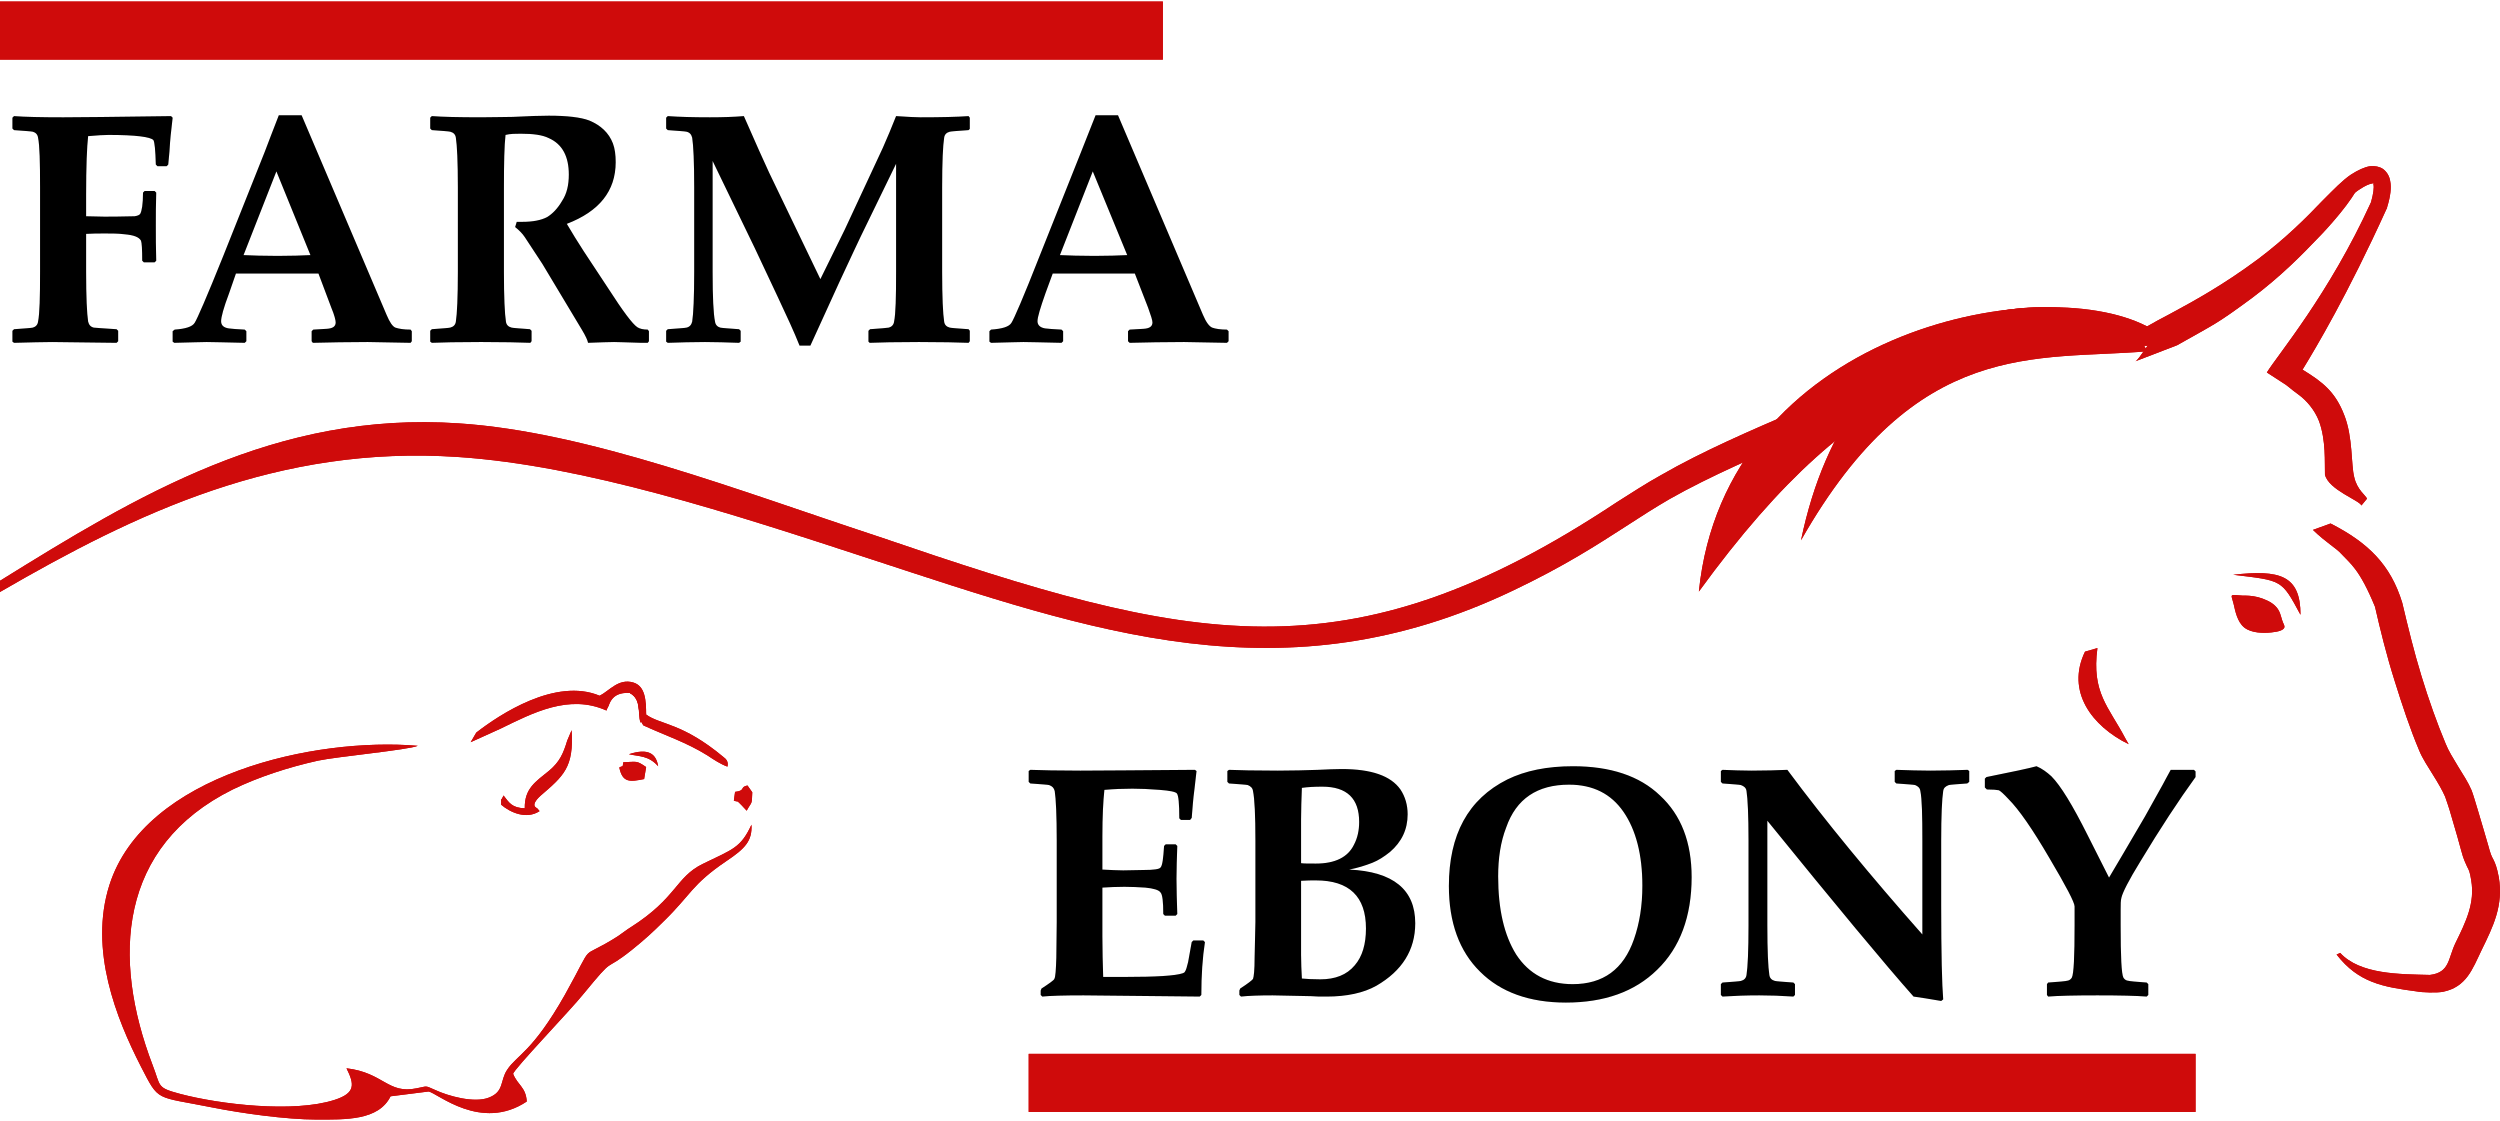 <?xml version="1.0" encoding="UTF-8"?>
<!DOCTYPE svg PUBLIC "-//W3C//DTD SVG 1.1//EN" "http://www.w3.org/Graphics/SVG/1.1/DTD/svg11.dtd">
<!-- Creator: CorelDRAW 2017 -->
<svg xmlns="http://www.w3.org/2000/svg" xml:space="preserve" width="223px" height="100px" version="1.1" style="shape-rendering:geometricPrecision; text-rendering:geometricPrecision; image-rendering:optimizeQuality; fill-rule:evenodd; clip-rule:evenodd"
viewBox="0 0 62.41 27.91"
 xmlns:xlink="http://www.w3.org/1999/xlink">
 <defs>
  <style type="text/css">
   <![CDATA[
    .fil2 {fill:#CF0B0B}
    .fil3 {fill:black;fill-rule:nonzero}
    .fil0 {fill:#CF0B0B;fill-rule:nonzero}
    .fil1 {fill:#E6E6E6;fill-rule:nonzero}
   ]]>
  </style>
 </defs>
 <g id="half_x0020_full_x0020_color">
  <path class="fil0" d="M58.18 13.03c0.94,0.48 1.5,1.03 1.79,1.98 0.15,0.63 0.29,1.21 0.48,1.83 0.18,0.59 0.39,1.18 0.6,1.68 0.07,0.18 0.19,0.37 0.31,0.57 0.13,0.21 0.26,0.41 0.34,0.6 0.04,0.1 0.1,0.31 0.17,0.54 0.1,0.32 0.2,0.69 0.25,0.85 0.05,0.19 0.08,0.26 0.12,0.33 0.05,0.1 0.09,0.19 0.14,0.45 0.12,0.7 -0.14,1.23 -0.43,1.82 -0.23,0.48 -0.38,0.92 -0.96,1.04 -0.15,0.03 -0.52,0.02 -0.67,-0.01 -0.82,-0.11 -1.44,-0.21 -1.99,-0.92l0.09 -0.04c0.5,0.54 1.48,0.53 2.24,0.55 0.5,-0.06 0.45,-0.41 0.64,-0.8 0.26,-0.53 0.49,-1 0.39,-1.57 -0.03,-0.2 -0.06,-0.26 -0.1,-0.33 -0.04,-0.09 -0.09,-0.18 -0.15,-0.41 -0.04,-0.15 -0.14,-0.51 -0.24,-0.84 -0.06,-0.22 -0.13,-0.41 -0.16,-0.5 -0.07,-0.16 -0.18,-0.35 -0.3,-0.54 -0.13,-0.21 -0.27,-0.42 -0.35,-0.62 -0.22,-0.52 -0.42,-1.12 -0.61,-1.73 -0.2,-0.63 -0.36,-1.28 -0.49,-1.85 -0.39,-0.95 -0.62,-1.08 -0.84,-1.32 -0.12,-0.14 -0.38,-0.28 -0.71,-0.6l0.44 -0.16z"/>
  <path class="fil1" d="M4.31 2.9l-0.05 0.45c-0.01,0.1 -0.02,0.23 -0.03,0.4l-0.03 0.32 -0.04 0.04 -0.23 0 -0.04 -0.04c-0.01,-0.36 -0.03,-0.56 -0.06,-0.61 -0.07,-0.08 -0.44,-0.13 -1.12,-0.13 -0.11,0 -0.28,0.01 -0.51,0.03 -0.03,0.27 -0.05,0.76 -0.05,1.46l0 0.54 0.45 0.01c0.14,0 0.39,0 0.76,-0.01 0.07,-0.01 0.12,-0.03 0.14,-0.06 0.04,-0.07 0.07,-0.24 0.07,-0.53l0.04 -0.04 0.25 0 0.04 0.04c-0.01,0.3 -0.01,0.57 -0.01,0.82 0,0.27 0,0.56 0.01,0.88l-0.04 0.04 -0.27 0 -0.04 -0.04c0,-0.28 -0.01,-0.45 -0.03,-0.5 -0.05,-0.09 -0.18,-0.14 -0.41,-0.16 -0.16,-0.02 -0.31,-0.02 -0.47,-0.02 -0.18,0 -0.34,0 -0.49,0.01l0 0.95c0,0.63 0.02,1.04 0.05,1.24 0.02,0.08 0.06,0.13 0.14,0.15 0.02,0 0.21,0.02 0.57,0.04l0.04 0.04 0 0.26 -0.04 0.04 -1.61 -0.02c-0.23,0 -0.54,0.01 -0.95,0.02l-0.04 -0.03 0 -0.27 0.04 -0.04c0.27,-0.02 0.43,-0.03 0.47,-0.04 0.07,-0.02 0.12,-0.07 0.13,-0.15 0.04,-0.2 0.05,-0.61 0.05,-1.24l0 -2.11c0,-0.63 -0.01,-1.05 -0.05,-1.24 -0.01,-0.08 -0.06,-0.13 -0.13,-0.15 -0.04,-0.01 -0.2,-0.02 -0.47,-0.04l-0.04 -0.04 0 -0.27 0.04 -0.04c0.26,0.02 0.67,0.03 1.23,0.03 0.37,0 1.26,-0.01 2.69,-0.03l0.04 0.04zm5.97 5.58l-0.03 0.04c-0.59,-0.01 -0.95,-0.02 -1.07,-0.02 -0.49,0 -0.95,0.01 -1.37,0.02l-0.03 -0.04 0 -0.25 0.04 -0.04 0.34 -0.02c0.15,-0.01 0.22,-0.06 0.22,-0.16 0,-0.05 -0.03,-0.18 -0.11,-0.37l-0.32 -0.85c-0.37,0 -0.75,0 -1.13,0 -0.21,0 -0.52,0 -0.93,0l-0.17 0.49c-0.14,0.37 -0.2,0.6 -0.2,0.7 0,0.1 0.06,0.16 0.19,0.18 0.07,0.01 0.2,0.02 0.4,0.03l0.04 0.04 0 0.25 -0.04 0.04c-0.49,-0.01 -0.81,-0.02 -0.95,-0.02 -0.11,0 -0.38,0.01 -0.81,0.02l-0.04 -0.03 0 -0.26 0.05 -0.04c0.27,-0.02 0.44,-0.07 0.5,-0.17 0.06,-0.09 0.3,-0.64 0.71,-1.66l1.04 -2.61c0.08,-0.2 0.19,-0.51 0.35,-0.91l0.57 0 2.12 4.98c0.08,0.19 0.15,0.29 0.22,0.32 0.09,0.03 0.21,0.05 0.38,0.05l0.03 0.04 0 0.25zm-2.53 -2.15l-0.85 -2.09 -0.82 2.09c0.22,0.01 0.5,0.02 0.85,0.02 0.34,0 0.61,-0.01 0.82,-0.02zm8.45 2.15l-0.03 0.04c-0.02,0 -0.07,0 -0.16,0 -0.36,-0.01 -0.59,-0.02 -0.68,-0.02 -0.14,0 -0.35,0.01 -0.65,0.02 -0.01,-0.06 -0.06,-0.17 -0.15,-0.32l-0.99 -1.65 -0.44 -0.67c-0.06,-0.09 -0.14,-0.17 -0.24,-0.25l0.04 -0.13c0.07,0 0.11,0 0.14,0 0.26,0 0.47,-0.04 0.62,-0.12 0.13,-0.08 0.26,-0.21 0.37,-0.4 0.12,-0.18 0.17,-0.4 0.17,-0.66 0,-0.45 -0.16,-0.76 -0.5,-0.91 -0.16,-0.08 -0.39,-0.11 -0.7,-0.11 -0.13,0 -0.26,0 -0.38,0.03 -0.03,0.26 -0.04,0.7 -0.04,1.33l0 2.09c0,0.63 0.02,1.05 0.05,1.24 0.01,0.08 0.06,0.13 0.14,0.15 0.04,0.01 0.19,0.02 0.46,0.04l0.04 0.04 0 0.26 -0.03 0.04c-0.27,-0.01 -0.68,-0.02 -1.23,-0.02 -0.58,0 -0.99,0.01 -1.23,0.02l-0.04 -0.03 0 -0.27 0.04 -0.04c0.27,-0.02 0.42,-0.03 0.46,-0.04 0.08,-0.02 0.13,-0.07 0.14,-0.15 0.03,-0.19 0.05,-0.61 0.05,-1.24l0 -2.11c0,-0.64 -0.02,-1.05 -0.05,-1.24 -0.01,-0.08 -0.06,-0.13 -0.14,-0.15 -0.04,-0.01 -0.19,-0.02 -0.46,-0.04l-0.04 -0.04 0 -0.27 0.04 -0.04c0.26,0.02 0.67,0.03 1.23,0.03 0.32,0 0.59,-0.01 0.79,-0.01 0.4,-0.02 0.7,-0.03 0.9,-0.03 0.46,0 0.8,0.04 1.01,0.12 0.29,0.12 0.49,0.31 0.59,0.57 0.05,0.13 0.07,0.29 0.07,0.47 0,0.72 -0.41,1.23 -1.22,1.54 0.13,0.22 0.27,0.45 0.42,0.68l0.62 0.94c0.36,0.56 0.6,0.88 0.72,0.96 0.06,0.04 0.15,0.06 0.26,0.06l0.03 0.04 0 0.25zm8.01 0l-0.03 0.04c-0.27,-0.01 -0.68,-0.02 -1.24,-0.02 -0.57,0 -0.98,0.01 -1.23,0.02l-0.03 -0.03 0 -0.27 0.04 -0.04c0.27,-0.02 0.42,-0.03 0.47,-0.04 0.07,-0.02 0.12,-0.07 0.13,-0.15 0.04,-0.19 0.05,-0.61 0.05,-1.24l0 -2.7 -0.89 1.83c-0.05,0.1 -0.22,0.47 -0.52,1.11l-0.73 1.6 -0.27 0c-0.13,-0.33 -0.32,-0.74 -0.56,-1.25l-0.56 -1.19 -1.05 -2.17 0 2.77c0,0.63 0.02,1.05 0.06,1.24 0.01,0.08 0.06,0.13 0.13,0.15 0.04,0.01 0.2,0.02 0.47,0.04l0.04 0.04 0 0.27 -0.04 0.03c-0.31,-0.01 -0.59,-0.02 -0.85,-0.02 -0.31,0 -0.62,0.01 -0.93,0.02l-0.04 -0.03 0 -0.27 0.04 -0.04c0.27,-0.02 0.43,-0.03 0.47,-0.04 0.08,-0.02 0.12,-0.07 0.14,-0.15 0.03,-0.19 0.05,-0.61 0.05,-1.24l0 -2.11c0,-0.64 -0.02,-1.05 -0.05,-1.24 -0.02,-0.08 -0.06,-0.13 -0.14,-0.15 -0.04,-0.01 -0.2,-0.02 -0.47,-0.04l-0.04 -0.04 0 -0.27 0.04 -0.04c0.28,0.02 0.63,0.03 1.05,0.03 0.33,0 0.61,-0.01 0.85,-0.03 0.09,0.21 0.22,0.49 0.38,0.86l0.25 0.55 1.28 2.66 0.61 -1.24 0.95 -2.04c0.11,-0.25 0.22,-0.51 0.33,-0.79 0.3,0.02 0.5,0.03 0.61,0.03 0.52,0 0.92,-0.01 1.2,-0.03l0.03 0.04 0 0.28 -0.03 0.03c-0.28,0.02 -0.43,0.03 -0.47,0.04 -0.08,0.02 -0.13,0.07 -0.14,0.15 -0.03,0.19 -0.05,0.6 -0.05,1.24l0 2.11c0,0.63 0.02,1.05 0.05,1.24 0.01,0.08 0.06,0.13 0.14,0.15 0.04,0.01 0.19,0.02 0.47,0.04l0.03 0.04 0 0.26zm6.46 0l-0.04 0.04c-0.59,-0.01 -0.94,-0.02 -1.07,-0.02 -0.49,0 -0.94,0.01 -1.36,0.02l-0.04 -0.04 0 -0.25 0.04 -0.04 0.35 -0.02c0.15,-0.01 0.22,-0.06 0.22,-0.16 0,-0.05 -0.04,-0.18 -0.11,-0.37l-0.33 -0.85c-0.36,0 -0.74,0 -1.12,0 -0.21,0 -0.52,0 -0.93,0l-0.18 0.49c-0.13,0.37 -0.2,0.6 -0.2,0.7 0,0.1 0.07,0.16 0.19,0.18 0.07,0.01 0.21,0.02 0.41,0.03l0.04 0.04 0 0.25 -0.04 0.04c-0.49,-0.01 -0.81,-0.02 -0.95,-0.02 -0.11,0 -0.38,0.01 -0.81,0.02l-0.04 -0.03 0 -0.26 0.04 -0.04c0.28,-0.02 0.45,-0.07 0.51,-0.17 0.06,-0.09 0.3,-0.64 0.7,-1.66l1.04 -2.61c0.08,-0.2 0.2,-0.51 0.36,-0.91l0.56 0 2.12 4.98c0.08,0.19 0.16,0.29 0.23,0.32 0.08,0.03 0.21,0.05 0.37,0.05l0.04 0.04 0 0.25zm-2.53 -2.15l-0.86 -2.09 -0.82 2.09c0.22,0.01 0.51,0.02 0.86,0.02 0.33,0 0.61,-0.01 0.82,-0.02z"/>
  <polygon class="fil2" points="25.68,26.27 54.81,26.27 54.81,27.72 25.68,27.72 "/>
  <path class="fil1" d="M30.08 23.48c-0.06,0.39 -0.09,0.83 -0.09,1.32l-0.04 0.04 -2.9 -0.03c-0.49,0 -0.83,0.01 -1.03,0.03l-0.04 -0.04 0 -0.11 0.02 -0.05c0.2,-0.13 0.31,-0.21 0.32,-0.24 0.03,-0.05 0.04,-0.23 0.05,-0.53l0.01 -0.89 0 -2.03c0,-0.63 -0.02,-1.05 -0.05,-1.24 -0.02,-0.08 -0.06,-0.12 -0.14,-0.15 -0.04,-0.01 -0.2,-0.02 -0.47,-0.04l-0.04 -0.04 0 -0.27 0.04 -0.03c0.27,0.01 0.69,0.02 1.25,0.02 0.5,0 1.45,-0.01 2.86,-0.02l0.04 0.03 -0.05 0.44c-0.02,0.14 -0.03,0.26 -0.04,0.36l-0.03 0.37 -0.04 0.05 -0.23 0 -0.04 -0.04c0,-0.37 -0.02,-0.57 -0.06,-0.62 -0.03,-0.04 -0.17,-0.07 -0.43,-0.09 -0.26,-0.02 -0.48,-0.03 -0.68,-0.03 -0.23,0 -0.47,0.01 -0.7,0.03 -0.03,0.28 -0.05,0.66 -0.05,1.16l0 0.83c0.21,0.01 0.38,0.02 0.52,0.02l0.52 -0.01c0.24,0 0.38,-0.02 0.41,-0.06 0.05,-0.05 0.07,-0.23 0.09,-0.54l0.04 -0.04 0.25 0 0.04 0.04c-0.01,0.3 -0.02,0.57 -0.02,0.82 0,0.27 0.01,0.56 0.02,0.88l-0.04 0.04 -0.27 0 -0.04 -0.04c0,-0.31 -0.02,-0.49 -0.07,-0.54 -0.04,-0.06 -0.17,-0.1 -0.38,-0.12 -0.17,-0.01 -0.34,-0.02 -0.52,-0.02 -0.2,0 -0.38,0.01 -0.55,0.02l0 1.22c0,0.35 0.01,0.69 0.02,1.01l0.55 0c0.78,0 1.25,-0.03 1.43,-0.09 0.03,-0.01 0.05,-0.02 0.06,-0.04 0.03,-0.04 0.05,-0.12 0.08,-0.24l0.09 -0.5 0.04 -0.04 0.25 0 0.04 0.04zm5.25 -0.47c0,0.67 -0.33,1.19 -0.97,1.56 -0.32,0.18 -0.74,0.27 -1.24,0.27 -0.16,0 -0.29,0 -0.39,-0.01l-0.96 -0.02c-0.34,0 -0.6,0.01 -0.79,0.03l-0.04 -0.04 0 -0.11 0.02 -0.05c0.2,-0.13 0.3,-0.21 0.32,-0.24 0.02,-0.05 0.04,-0.22 0.04,-0.53l0.02 -0.89 0 -2.03c0,-0.63 -0.02,-1.05 -0.06,-1.24 -0.01,-0.08 -0.06,-0.12 -0.13,-0.15 -0.04,-0.01 -0.2,-0.02 -0.47,-0.04l-0.04 -0.04 0 -0.27 0.04 -0.03c0.24,0.01 0.64,0.02 1.22,0.02 0.37,0 0.7,-0.01 1,-0.02 0.23,-0.01 0.43,-0.02 0.59,-0.02 0.75,0 1.23,0.17 1.47,0.51 0.12,0.18 0.18,0.39 0.18,0.62 0,0.38 -0.15,0.69 -0.44,0.94 -0.15,0.12 -0.29,0.21 -0.44,0.27 -0.18,0.07 -0.37,0.13 -0.58,0.17 1.1,0.05 1.65,0.5 1.65,1.34zm-1.4 -2.53c0,-0.58 -0.3,-0.88 -0.92,-0.88 -0.2,0 -0.37,0.01 -0.51,0.03 -0.01,0.28 -0.02,0.54 -0.02,0.78l0 1.1c0.06,0.01 0.19,0.01 0.37,0.01 0.48,0 0.8,-0.16 0.95,-0.47 0.09,-0.17 0.13,-0.36 0.13,-0.57zm0.17 2.66c0,-0.8 -0.42,-1.2 -1.25,-1.2 -0.11,0 -0.23,0 -0.37,0.01l0 1.85c0,0.2 0.01,0.39 0.02,0.59 0.11,0.01 0.26,0.02 0.46,0.02 0.37,0 0.66,-0.11 0.86,-0.35 0.19,-0.22 0.28,-0.53 0.28,-0.92zm8.13 -1.28c0,0.98 -0.29,1.76 -0.86,2.31 -0.56,0.55 -1.32,0.82 -2.28,0.82 -0.91,0 -1.63,-0.26 -2.14,-0.77 -0.52,-0.51 -0.78,-1.23 -0.78,-2.14 0,-1.28 0.48,-2.17 1.46,-2.66 0.45,-0.22 0.99,-0.33 1.64,-0.33 0.93,0 1.66,0.24 2.17,0.73 0.53,0.49 0.79,1.17 0.79,2.04zm-1.23 0.21c0,-0.77 -0.16,-1.39 -0.47,-1.84 -0.31,-0.45 -0.76,-0.68 -1.36,-0.68 -0.79,0 -1.32,0.35 -1.57,1.07 -0.14,0.36 -0.2,0.77 -0.2,1.22 0,0.82 0.15,1.47 0.45,1.95 0.32,0.49 0.79,0.74 1.41,0.74 0.76,0 1.27,-0.37 1.53,-1.12 0.14,-0.4 0.21,-0.84 0.21,-1.34zm8.16 -2.59l-0.05 0.04c-0.27,0.02 -0.42,0.03 -0.46,0.04 -0.08,0.03 -0.13,0.07 -0.14,0.15 -0.03,0.19 -0.05,0.61 -0.05,1.24l0 1.62c0,1.2 0.02,1.98 0.05,2.34l-0.05 0.04c-0.3,-0.05 -0.53,-0.09 -0.69,-0.11 -0.71,-0.8 -1.93,-2.27 -3.65,-4.39l0 2.61c0,0.64 0.02,1.05 0.05,1.24 0.01,0.08 0.06,0.13 0.14,0.15 0.04,0.01 0.19,0.02 0.46,0.04l0.04 0.04 0 0.27 -0.04 0.04c-0.3,-0.02 -0.59,-0.03 -0.85,-0.03 -0.31,0 -0.61,0.01 -0.92,0.03l-0.04 -0.04 0 -0.27 0.04 -0.04c0.27,-0.02 0.42,-0.03 0.46,-0.04 0.08,-0.02 0.13,-0.07 0.14,-0.15 0.03,-0.19 0.05,-0.6 0.05,-1.24l0 -2.11c0,-0.63 -0.02,-1.05 -0.05,-1.24 -0.01,-0.08 -0.06,-0.12 -0.14,-0.15 -0.04,-0.01 -0.19,-0.02 -0.46,-0.04l-0.04 -0.04 0 -0.27 0.04 -0.03c0.25,0.01 0.49,0.02 0.72,0.02 0.36,0 0.66,-0.01 0.9,-0.02 0.95,1.28 2.08,2.65 3.37,4.11l0 -2.34c0,-0.63 -0.01,-1.05 -0.05,-1.24 -0.01,-0.08 -0.06,-0.12 -0.13,-0.15 -0.04,-0.01 -0.2,-0.02 -0.47,-0.04l-0.04 -0.04 0 -0.27 0.04 -0.03c0.3,0.01 0.58,0.02 0.85,0.02 0.34,0 0.65,-0.01 0.93,-0.02l0.04 0.03 0 0.27zm5.65 -0.12c-0.42,0.58 -0.88,1.28 -1.38,2.11 -0.29,0.47 -0.44,0.77 -0.47,0.9 -0.02,0.07 -0.02,0.17 -0.02,0.3l0 0.39c0,0.78 0.02,1.22 0.07,1.31 0.02,0.03 0.05,0.06 0.09,0.07 0.07,0.02 0.23,0.03 0.49,0.05l0.04 0.04 0 0.27 -0.04 0.04c-0.26,-0.02 -0.67,-0.03 -1.23,-0.03 -0.57,0 -0.98,0.01 -1.23,0.03l-0.03 -0.04 0 -0.27 0.03 -0.04c0.27,-0.02 0.43,-0.03 0.5,-0.05 0.04,-0.01 0.07,-0.04 0.09,-0.07 0.05,-0.09 0.07,-0.53 0.07,-1.31l0 -0.47c0,-0.1 -0.21,-0.5 -0.63,-1.21 -0.42,-0.72 -0.76,-1.21 -1.02,-1.47 -0.12,-0.13 -0.2,-0.2 -0.24,-0.22 -0.05,-0.01 -0.15,-0.02 -0.3,-0.02l-0.05 -0.05 0 -0.22 0.04 -0.04c0.65,-0.13 1.07,-0.22 1.25,-0.27 0.14,0.06 0.26,0.15 0.37,0.25 0.23,0.23 0.53,0.72 0.91,1.48l0.53 1.05c0.15,-0.25 0.45,-0.76 0.9,-1.53l0.44 -0.79c0.05,-0.09 0.11,-0.21 0.2,-0.37l0.58 0 0.04 0.04 0 0.14z"/>
  <polygon class="fil2" points="0,0 29.03,0 29.03,1.45 0,1.45 "/>
  <path class="fil2" d="M15.46 19.12c0.08,0.39 0.27,0.36 0.62,0.29l0.05 -0.3c-0.25,-0.17 -0.22,-0.13 -0.57,-0.12 -0.03,0.15 0.02,0.07 -0.1,0.13z"/>
  <path class="fil2" d="M18.35 19.73l-0.03 0.22c0.16,0.05 0.04,-0.03 0.19,0.11 0.03,0.03 0.09,0.1 0.13,0.14 0.13,-0.24 0.13,-0.13 0.14,-0.46l-0.12 -0.17c-0.2,0.04 -0.04,0.13 -0.31,0.16z"/>
  <path class="fil2" d="M13.1 20.14c-0.32,-0.01 -0.39,-0.14 -0.53,-0.32 -0.1,0.22 -0.05,-0.01 -0.06,0.23 0.22,0.19 0.63,0.38 0.96,0.16l-0.06 -0.07c0,-0.01 -0.2,-0.05 0.08,-0.31 0.58,-0.5 0.84,-0.71 0.78,-1.64l-0.11 0.26c-0.1,0.33 -0.19,0.53 -0.45,0.75 -0.33,0.27 -0.62,0.44 -0.61,0.94zm2.9 -2.25c-0.02,0.03 0,0.09 0.06,0.18 0.54,0.25 1.07,0.42 1.6,0.75 0.15,0.1 0.33,0.22 0.5,0.28 0.03,-0.12 -0.03,-0.19 -0.1,-0.24 -1.03,-0.86 -1.57,-0.8 -1.93,-1.06 0,-0.35 -0.02,-0.71 -0.32,-0.8 -0.37,-0.11 -0.6,0.21 -0.84,0.33 -1.1,-0.46 -2.5,0.47 -3.08,0.92l-0.14 0.24 0.75 -0.34c0.8,-0.39 1.71,-0.87 2.64,-0.45l0.05 -0.13c0.06,-0.24 0.16,-0.36 0.48,-0.34 0.33,0.17 0.23,0.39 0.33,0.66zm-8.1 10.02c0.72,0 1.55,0.03 1.85,-0.58 0.07,-0.01 0.94,-0.12 0.95,-0.12 0.22,0.04 1.31,1.01 2.45,0.25 -0.02,-0.36 -0.23,-0.41 -0.34,-0.69 0,-0.1 1.45,-1.61 1.76,-2 0.83,-1.01 0.45,-0.49 1.21,-1.1 0.3,-0.24 0.52,-0.44 0.79,-0.71 0.68,-0.66 0.69,-0.91 1.56,-1.5 0.48,-0.32 0.65,-0.51 0.63,-0.91 -0.27,0.58 -0.46,0.61 -1.22,0.98 -0.67,0.33 -0.65,0.85 -1.78,1.57 -0.13,0.08 -0.21,0.15 -0.33,0.23 -1.05,0.67 -0.52,0.02 -1.33,1.47 -0.81,1.43 -1.2,1.5 -1.44,1.87 -0.18,0.27 -0.07,0.54 -0.45,0.69 -0.37,0.15 -1.03,-0.04 -1.35,-0.19 -0.27,-0.12 -0.18,-0.09 -0.46,-0.04 -0.72,0.15 -0.82,-0.39 -1.75,-0.5 0.2,0.4 0.23,0.62 -0.3,0.79 -1.02,0.33 -2.87,0.11 -3.85,-0.15 -0.6,-0.16 -0.48,-0.18 -0.69,-0.72 -1.02,-2.67 -0.86,-5.46 2,-6.88 0.64,-0.31 1.37,-0.55 2.13,-0.72 0.47,-0.1 2.27,-0.27 2.49,-0.37 -2.56,-0.22 -6.82,0.71 -7.7,3.48 -0.51,1.61 0.17,3.32 0.79,4.53 0.46,0.89 0.34,0.73 1.79,1.02 0.7,0.14 1.83,0.3 2.59,0.3z"/>
  <path class="fil2" d="M15.7 18.79c0.26,0.06 0.49,0.03 0.73,0.3 -0.05,-0.31 -0.24,-0.46 -0.73,-0.3z"/>
  <path class="fil2" d="M55.76 15.04c0.04,0.17 0.09,0.45 0.27,0.59 0.18,0.14 0.48,0.14 0.67,0.12 0.2,-0.02 0.29,-0.06 0.32,-0.11 0.03,-0.05 -0.02,-0.1 -0.05,-0.2 -0.03,-0.09 -0.05,-0.23 -0.16,-0.34 -0.1,-0.11 -0.29,-0.19 -0.44,-0.23 -0.16,-0.04 -0.28,-0.04 -0.39,-0.04 -0.12,-0.01 -0.22,-0.02 -0.25,-0.01 -0.04,0.02 -0.01,0.06 0.03,0.22z"/>
  <path class="fil2" d="M55.75 14.31c1.23,0.15 1.2,0.11 1.68,1 0,-0.99 -0.52,-1.13 -1.68,-1z"/>
  <path class="fil2" d="M56.96 9.5l-0.37 -0.24c0.27,-0.44 1.55,-1.95 2.6,-4.25 0.06,-0.22 0.08,-0.36 0.06,-0.45 0,-0.02 0,-0.03 0,-0.03 0,0 -0.01,0 -0.02,0.01 -0.08,0.01 -0.19,0.06 -0.31,0.14 -0.17,0.1 -0.38,0.32 -0.65,0.6 -0.4,0.41 -0.93,0.95 -1.65,1.49 -0.91,0.68 -1.65,1.08 -2.27,1.41 -0.24,0.14 -0.49,0.27 -0.73,0.41 -1.73,-0.3 -2.26,-0.19 -4.87,0.69 -0.38,0.14 -0.75,0.28 -1.1,0.43 -0.41,0.17 -0.82,0.35 -1.29,0.55 -0.36,0.16 -0.75,0.33 -1.12,0.49l-0.3 0.13c-0.99,0.43 -2.24,0.96 -3.26,1.54 -0.38,0.22 -0.72,0.44 -1.09,0.68 -0.73,0.47 -1.53,0.99 -2.81,1.6 -5.73,2.74 -10.48,1.04 -16.07,-0.79 -3.45,-1.13 -7.12,-2.33 -10.28,-2.54 -4.49,-0.3 -8.03,1.4 -11.43,3.37l0 -0.28c3.4,-2.11 6.89,-4.24 11.45,-3.93 3.22,0.21 7.02,1.69 10.49,2.83 7.77,2.66 11.68,3.61 18.42,-0.86 0.38,-0.24 0.73,-0.47 1.11,-0.68 1.04,-0.6 2.3,-1.14 3.3,-1.57 0.48,-0.2 0.95,-0.41 1.42,-0.62 1.71,-0.75 4.17,-1.83 5.99,-1.83 0.64,0 1.31,0.35 1.42,0.31 0.17,-0.1 0.36,-0.2 0.55,-0.3 0.61,-0.33 1.33,-0.72 2.22,-1.38 0.69,-0.52 1.21,-1.04 1.6,-1.45 0.29,-0.29 0.51,-0.52 0.72,-0.66 0.17,-0.11 0.34,-0.19 0.48,-0.21 0.12,-0.01 0.23,0.01 0.32,0.07 0.09,0.07 0.16,0.17 0.18,0.31 0.03,0.15 0.01,0.36 -0.08,0.65l0 0.02 -0.01 0.01c-0.98,2.16 -1.77,3.48 -2.1,4.02 0.51,0.31 0.82,0.56 1.04,1.13 0.22,0.55 0.17,1.24 0.25,1.55 0.07,0.32 0.29,0.46 0.32,0.54l-0.14 0.17c-0.05,-0.13 -0.82,-0.39 -0.91,-0.77 -0.01,-0.29 0.03,-0.86 -0.15,-1.34 -0.11,-0.28 -0.31,-0.51 -0.5,-0.65 -0.25,-0.18 -0.26,-0.22 -0.43,-0.32z"/>
  <path class="fil2" d="M58.87 4.6c-0.11,0.33 -0.75,1.05 -1,1.3 -0.4,0.42 -0.93,0.96 -1.65,1.5 -0.91,0.67 -0.9,0.63 -1.87,1.18l-1.04 0.4c0.1,-0.05 0.34,-0.49 0.44,-0.55 0.61,-0.32 1.33,-0.72 2.22,-1.37 0.69,-0.52 1.2,-1.05 1.6,-1.45 0.28,-0.3 0.51,-0.53 0.71,-0.66 0.18,-0.11 0.31,-0.29 0.45,-0.31 0.04,0 0.11,-0.04 0.14,-0.04z"/>
  <path class="fil2" d="M52.05 16.23l0.31 -0.09c-0.15,1.12 0.28,1.46 0.7,2.26l0.08 0.14c-0.92,-0.45 -1.57,-1.32 -1.09,-2.31z"/>
  <path class="fil2" d="M53.62 8.59c-4.24,0.24 -7.06,0.43 -11.21,6.14 0.66,-6.47 8.46,-8.03 11.19,-6.62 0.15,0.08 -0.31,0.08 0.02,0.48z"/>
  <path class="fil2" d="M53.62 8.73c-2.78,0.24 -5.77,-0.37 -8.66,4.72 1.23,-5.92 5.91,-6.61 8.64,-5.19 0.15,0.07 -0.31,0.08 0.02,0.47z"/>
  <path class="fil2" d="M15.01 17.44l0.15 0.19c0.06,-0.02 0.05,-0.4 0.56,-0.37 0.32,0.17 0.18,0.48 0.27,0.74l0.14 -0.09c0,-0.34 -0.03,-0.69 -0.32,-0.78 -0.34,-0.1 -0.57,0.18 -0.8,0.31z"/>
 </g>
 <g id="logo-index">
  <path class="fil0" d="M58.18 13.03c0.94,0.48 1.5,1.03 1.79,1.98 0.15,0.63 0.29,1.21 0.48,1.83 0.18,0.59 0.39,1.18 0.6,1.68 0.07,0.18 0.19,0.37 0.31,0.57 0.13,0.21 0.26,0.41 0.34,0.6 0.04,0.1 0.1,0.31 0.17,0.54 0.1,0.32 0.2,0.69 0.25,0.85 0.05,0.19 0.08,0.26 0.12,0.33 0.05,0.1 0.09,0.19 0.14,0.45 0.12,0.7 -0.14,1.23 -0.43,1.82 -0.23,0.48 -0.38,0.92 -0.96,1.04 -0.15,0.03 -0.52,0.02 -0.67,-0.01 -0.82,-0.11 -1.44,-0.21 -1.99,-0.92l0.09 -0.04c0.5,0.54 1.48,0.53 2.24,0.55 0.5,-0.06 0.45,-0.41 0.64,-0.8 0.26,-0.53 0.49,-1 0.39,-1.57 -0.03,-0.2 -0.06,-0.26 -0.1,-0.33 -0.04,-0.09 -0.09,-0.18 -0.15,-0.41 -0.04,-0.15 -0.14,-0.51 -0.24,-0.84 -0.06,-0.22 -0.13,-0.41 -0.16,-0.5 -0.07,-0.16 -0.18,-0.35 -0.3,-0.54 -0.13,-0.21 -0.27,-0.42 -0.35,-0.62 -0.22,-0.52 -0.42,-1.12 -0.61,-1.73 -0.2,-0.63 -0.36,-1.28 -0.49,-1.85 -0.39,-0.95 -0.62,-1.08 -0.84,-1.32 -0.12,-0.14 -0.38,-0.28 -0.71,-0.6l0.44 -0.16z"/>
  <path class="fil3" d="M4.31 2.9l-0.05 0.45c-0.01,0.1 -0.02,0.23 -0.03,0.4l-0.03 0.32 -0.04 0.04 -0.23 0 -0.04 -0.04c-0.01,-0.36 -0.03,-0.56 -0.06,-0.61 -0.07,-0.08 -0.44,-0.13 -1.12,-0.13 -0.11,0 -0.28,0.01 -0.51,0.03 -0.03,0.27 -0.05,0.76 -0.05,1.46l0 0.54 0.45 0.01c0.14,0 0.39,0 0.76,-0.01 0.07,-0.01 0.12,-0.03 0.14,-0.06 0.04,-0.07 0.07,-0.24 0.07,-0.53l0.04 -0.04 0.25 0 0.04 0.04c-0.01,0.3 -0.01,0.57 -0.01,0.82 0,0.27 0,0.56 0.01,0.88l-0.04 0.04 -0.27 0 -0.04 -0.04c0,-0.28 -0.01,-0.45 -0.03,-0.5 -0.05,-0.09 -0.18,-0.14 -0.41,-0.16 -0.16,-0.02 -0.31,-0.02 -0.47,-0.02 -0.18,0 -0.34,0 -0.49,0.01l0 0.95c0,0.63 0.02,1.04 0.05,1.24 0.02,0.08 0.06,0.13 0.14,0.15 0.02,0 0.21,0.02 0.57,0.04l0.04 0.04 0 0.26 -0.04 0.04 -1.61 -0.02c-0.23,0 -0.54,0.01 -0.95,0.02l-0.04 -0.03 0 -0.27 0.04 -0.04c0.27,-0.02 0.43,-0.03 0.47,-0.04 0.07,-0.02 0.12,-0.07 0.13,-0.15 0.04,-0.2 0.05,-0.61 0.05,-1.24l0 -2.11c0,-0.63 -0.01,-1.05 -0.05,-1.24 -0.01,-0.08 -0.06,-0.13 -0.13,-0.15 -0.04,-0.01 -0.2,-0.02 -0.47,-0.04l-0.04 -0.04 0 -0.27 0.04 -0.04c0.26,0.02 0.67,0.03 1.23,0.03 0.37,0 1.26,-0.01 2.69,-0.03l0.04 0.04zm5.97 5.58l-0.03 0.04c-0.59,-0.01 -0.95,-0.02 -1.07,-0.02 -0.49,0 -0.95,0.01 -1.37,0.02l-0.03 -0.04 0 -0.25 0.04 -0.04 0.34 -0.02c0.15,-0.01 0.22,-0.06 0.22,-0.16 0,-0.05 -0.03,-0.18 -0.11,-0.37l-0.32 -0.85c-0.37,0 -0.75,0 -1.13,0 -0.21,0 -0.52,0 -0.93,0l-0.17 0.49c-0.14,0.37 -0.2,0.6 -0.2,0.7 0,0.1 0.06,0.16 0.19,0.18 0.07,0.01 0.2,0.02 0.4,0.03l0.04 0.04 0 0.25 -0.04 0.04c-0.49,-0.01 -0.81,-0.02 -0.95,-0.02 -0.11,0 -0.38,0.01 -0.81,0.02l-0.04 -0.03 0 -0.26 0.05 -0.04c0.27,-0.02 0.44,-0.07 0.5,-0.17 0.06,-0.09 0.3,-0.64 0.71,-1.66l1.04 -2.61c0.08,-0.2 0.19,-0.51 0.35,-0.91l0.57 0 2.12 4.98c0.08,0.19 0.15,0.29 0.22,0.32 0.09,0.03 0.21,0.05 0.38,0.05l0.03 0.04 0 0.25zm-2.53 -2.15l-0.85 -2.09 -0.82 2.09c0.22,0.01 0.5,0.02 0.85,0.02 0.34,0 0.61,-0.01 0.82,-0.02zm8.45 2.15l-0.03 0.04c-0.02,0 -0.07,0 -0.16,0 -0.36,-0.01 -0.59,-0.02 -0.68,-0.02 -0.14,0 -0.35,0.01 -0.65,0.02 -0.01,-0.06 -0.06,-0.17 -0.15,-0.32l-0.99 -1.65 -0.44 -0.67c-0.06,-0.09 -0.14,-0.17 -0.24,-0.25l0.04 -0.13c0.07,0 0.11,0 0.14,0 0.26,0 0.47,-0.04 0.62,-0.12 0.13,-0.08 0.26,-0.21 0.37,-0.4 0.12,-0.18 0.17,-0.4 0.17,-0.66 0,-0.45 -0.16,-0.76 -0.5,-0.91 -0.16,-0.08 -0.39,-0.11 -0.7,-0.11 -0.13,0 -0.26,0 -0.38,0.03 -0.03,0.26 -0.04,0.7 -0.04,1.33l0 2.09c0,0.63 0.02,1.05 0.05,1.24 0.01,0.08 0.06,0.13 0.14,0.15 0.04,0.01 0.19,0.02 0.46,0.04l0.04 0.04 0 0.26 -0.03 0.04c-0.27,-0.01 -0.68,-0.02 -1.23,-0.02 -0.58,0 -0.99,0.01 -1.23,0.02l-0.04 -0.03 0 -0.27 0.04 -0.04c0.27,-0.02 0.42,-0.03 0.46,-0.04 0.08,-0.02 0.13,-0.07 0.14,-0.15 0.03,-0.19 0.05,-0.61 0.05,-1.24l0 -2.11c0,-0.64 -0.02,-1.05 -0.05,-1.24 -0.01,-0.08 -0.06,-0.13 -0.14,-0.15 -0.04,-0.01 -0.19,-0.02 -0.46,-0.04l-0.04 -0.04 0 -0.27 0.04 -0.04c0.26,0.02 0.67,0.03 1.23,0.03 0.32,0 0.59,-0.01 0.79,-0.01 0.4,-0.02 0.7,-0.03 0.9,-0.03 0.46,0 0.8,0.04 1.01,0.12 0.29,0.12 0.49,0.31 0.59,0.57 0.05,0.13 0.07,0.29 0.07,0.47 0,0.72 -0.41,1.23 -1.22,1.54 0.13,0.22 0.27,0.45 0.42,0.68l0.62 0.94c0.36,0.56 0.6,0.88 0.72,0.96 0.06,0.04 0.15,0.06 0.26,0.06l0.03 0.04 0 0.25zm8.01 0l-0.03 0.04c-0.27,-0.01 -0.68,-0.02 -1.24,-0.02 -0.57,0 -0.98,0.01 -1.23,0.02l-0.03 -0.03 0 -0.27 0.04 -0.04c0.27,-0.02 0.42,-0.03 0.47,-0.04 0.07,-0.02 0.12,-0.07 0.13,-0.15 0.04,-0.19 0.05,-0.61 0.05,-1.24l0 -2.7 -0.89 1.83c-0.05,0.1 -0.22,0.47 -0.52,1.11l-0.73 1.6 -0.27 0c-0.13,-0.33 -0.32,-0.74 -0.56,-1.25l-0.56 -1.19 -1.05 -2.17 0 2.77c0,0.63 0.02,1.05 0.06,1.24 0.01,0.08 0.06,0.13 0.13,0.15 0.04,0.01 0.2,0.02 0.47,0.04l0.04 0.04 0 0.27 -0.04 0.03c-0.31,-0.01 -0.59,-0.02 -0.85,-0.02 -0.31,0 -0.62,0.01 -0.93,0.02l-0.04 -0.03 0 -0.27 0.04 -0.04c0.27,-0.02 0.43,-0.03 0.47,-0.04 0.08,-0.02 0.12,-0.07 0.14,-0.15 0.03,-0.19 0.05,-0.61 0.05,-1.24l0 -2.11c0,-0.64 -0.02,-1.05 -0.05,-1.24 -0.02,-0.08 -0.06,-0.13 -0.14,-0.15 -0.04,-0.01 -0.2,-0.02 -0.47,-0.04l-0.04 -0.04 0 -0.27 0.04 -0.04c0.28,0.02 0.63,0.03 1.05,0.03 0.33,0 0.61,-0.01 0.85,-0.03 0.09,0.21 0.22,0.49 0.38,0.86l0.25 0.55 1.28 2.66 0.61 -1.24 0.95 -2.04c0.11,-0.25 0.22,-0.51 0.33,-0.79 0.3,0.02 0.5,0.03 0.61,0.03 0.52,0 0.92,-0.01 1.2,-0.03l0.03 0.04 0 0.28 -0.03 0.03c-0.28,0.02 -0.43,0.03 -0.47,0.04 -0.08,0.02 -0.13,0.07 -0.14,0.15 -0.03,0.19 -0.05,0.6 -0.05,1.24l0 2.11c0,0.63 0.02,1.05 0.05,1.24 0.01,0.08 0.06,0.13 0.14,0.15 0.04,0.01 0.19,0.02 0.47,0.04l0.03 0.04 0 0.26zm6.46 0l-0.04 0.04c-0.59,-0.01 -0.94,-0.02 -1.07,-0.02 -0.49,0 -0.94,0.01 -1.36,0.02l-0.04 -0.04 0 -0.25 0.04 -0.04 0.35 -0.02c0.15,-0.01 0.22,-0.06 0.22,-0.16 0,-0.05 -0.04,-0.18 -0.11,-0.37l-0.33 -0.85c-0.36,0 -0.74,0 -1.12,0 -0.21,0 -0.52,0 -0.93,0l-0.18 0.49c-0.13,0.37 -0.2,0.6 -0.2,0.7 0,0.1 0.07,0.16 0.19,0.18 0.07,0.01 0.21,0.02 0.41,0.03l0.04 0.04 0 0.25 -0.04 0.04c-0.49,-0.01 -0.81,-0.02 -0.95,-0.02 -0.11,0 -0.38,0.01 -0.81,0.02l-0.04 -0.03 0 -0.26 0.04 -0.04c0.28,-0.02 0.45,-0.07 0.51,-0.17 0.06,-0.09 0.3,-0.64 0.7,-1.66l1.04 -2.61c0.08,-0.2 0.2,-0.51 0.36,-0.91l0.56 0 2.12 4.98c0.08,0.19 0.16,0.29 0.23,0.32 0.08,0.03 0.21,0.05 0.37,0.05l0.04 0.04 0 0.25zm-2.53 -2.15l-0.86 -2.09 -0.82 2.09c0.22,0.01 0.51,0.02 0.86,0.02 0.33,0 0.61,-0.01 0.82,-0.02z"/>
  <polygon class="fil2" points="25.68,26.27 54.81,26.27 54.81,27.72 25.68,27.72 "/>
  <path class="fil3" d="M30.08 23.48c-0.06,0.39 -0.09,0.83 -0.09,1.32l-0.04 0.04 -2.9 -0.03c-0.49,0 -0.83,0.01 -1.03,0.03l-0.04 -0.04 0 -0.11 0.02 -0.05c0.2,-0.13 0.31,-0.21 0.32,-0.24 0.03,-0.05 0.04,-0.23 0.05,-0.53l0.01 -0.89 0 -2.03c0,-0.63 -0.02,-1.05 -0.05,-1.24 -0.02,-0.08 -0.06,-0.12 -0.14,-0.15 -0.04,-0.01 -0.2,-0.02 -0.47,-0.04l-0.04 -0.04 0 -0.27 0.04 -0.03c0.27,0.01 0.69,0.02 1.25,0.02 0.5,0 1.45,-0.01 2.86,-0.02l0.04 0.03 -0.05 0.44c-0.02,0.14 -0.03,0.26 -0.04,0.36l-0.03 0.37 -0.04 0.05 -0.23 0 -0.04 -0.04c0,-0.37 -0.02,-0.57 -0.06,-0.62 -0.03,-0.04 -0.17,-0.07 -0.43,-0.09 -0.26,-0.02 -0.48,-0.03 -0.68,-0.03 -0.23,0 -0.47,0.01 -0.7,0.03 -0.03,0.28 -0.05,0.66 -0.05,1.16l0 0.83c0.21,0.01 0.38,0.02 0.52,0.02l0.52 -0.01c0.24,0 0.38,-0.02 0.41,-0.06 0.05,-0.05 0.07,-0.23 0.09,-0.54l0.04 -0.04 0.25 0 0.04 0.04c-0.01,0.3 -0.02,0.57 -0.02,0.82 0,0.27 0.01,0.56 0.02,0.88l-0.04 0.04 -0.27 0 -0.04 -0.04c0,-0.31 -0.02,-0.49 -0.07,-0.54 -0.04,-0.06 -0.17,-0.1 -0.38,-0.12 -0.17,-0.01 -0.34,-0.02 -0.52,-0.02 -0.2,0 -0.38,0.01 -0.55,0.02l0 1.22c0,0.35 0.01,0.69 0.02,1.01l0.55 0c0.78,0 1.25,-0.03 1.43,-0.09 0.03,-0.01 0.05,-0.02 0.06,-0.04 0.03,-0.04 0.05,-0.12 0.08,-0.24l0.09 -0.5 0.04 -0.04 0.25 0 0.04 0.04zm5.25 -0.47c0,0.67 -0.33,1.19 -0.97,1.56 -0.32,0.18 -0.74,0.27 -1.24,0.27 -0.16,0 -0.29,0 -0.39,-0.01l-0.96 -0.02c-0.34,0 -0.6,0.01 -0.79,0.03l-0.04 -0.04 0 -0.11 0.02 -0.05c0.2,-0.13 0.3,-0.21 0.32,-0.24 0.02,-0.05 0.04,-0.22 0.04,-0.53l0.02 -0.89 0 -2.03c0,-0.63 -0.02,-1.05 -0.06,-1.24 -0.01,-0.08 -0.06,-0.12 -0.13,-0.15 -0.04,-0.01 -0.2,-0.02 -0.47,-0.04l-0.04 -0.04 0 -0.27 0.04 -0.03c0.24,0.01 0.64,0.02 1.22,0.02 0.37,0 0.7,-0.01 1,-0.02 0.23,-0.01 0.43,-0.02 0.59,-0.02 0.75,0 1.23,0.17 1.47,0.51 0.12,0.18 0.18,0.39 0.18,0.62 0,0.38 -0.15,0.69 -0.44,0.94 -0.15,0.12 -0.29,0.21 -0.44,0.27 -0.18,0.07 -0.37,0.13 -0.58,0.17 1.1,0.05 1.65,0.5 1.65,1.34zm-1.4 -2.53c0,-0.58 -0.3,-0.88 -0.92,-0.88 -0.2,0 -0.37,0.01 -0.51,0.03 -0.01,0.28 -0.02,0.54 -0.02,0.78l0 1.1c0.06,0.01 0.19,0.01 0.37,0.01 0.48,0 0.8,-0.16 0.95,-0.47 0.09,-0.17 0.13,-0.36 0.13,-0.57zm0.17 2.66c0,-0.8 -0.42,-1.2 -1.25,-1.2 -0.11,0 -0.23,0 -0.37,0.01l0 1.85c0,0.2 0.01,0.39 0.02,0.59 0.11,0.01 0.26,0.02 0.46,0.02 0.37,0 0.66,-0.11 0.86,-0.35 0.19,-0.22 0.28,-0.53 0.28,-0.92zm8.13 -1.28c0,0.98 -0.29,1.76 -0.86,2.31 -0.56,0.55 -1.32,0.82 -2.28,0.82 -0.91,0 -1.63,-0.26 -2.14,-0.77 -0.52,-0.51 -0.78,-1.23 -0.78,-2.14 0,-1.28 0.48,-2.17 1.46,-2.66 0.45,-0.22 0.99,-0.33 1.64,-0.33 0.93,0 1.66,0.24 2.17,0.73 0.53,0.49 0.79,1.17 0.79,2.04zm-1.23 0.21c0,-0.77 -0.16,-1.39 -0.47,-1.84 -0.31,-0.45 -0.76,-0.68 -1.36,-0.68 -0.79,0 -1.32,0.35 -1.57,1.07 -0.14,0.36 -0.2,0.77 -0.2,1.22 0,0.82 0.15,1.47 0.45,1.95 0.32,0.49 0.79,0.74 1.41,0.74 0.76,0 1.27,-0.37 1.53,-1.12 0.14,-0.4 0.21,-0.84 0.21,-1.34zm8.16 -2.59l-0.05 0.04c-0.27,0.02 -0.42,0.03 -0.46,0.04 -0.08,0.03 -0.13,0.07 -0.14,0.15 -0.03,0.19 -0.05,0.61 -0.05,1.24l0 1.62c0,1.2 0.02,1.98 0.05,2.34l-0.05 0.04c-0.3,-0.05 -0.53,-0.09 -0.69,-0.11 -0.71,-0.8 -1.93,-2.27 -3.65,-4.39l0 2.61c0,0.64 0.02,1.05 0.05,1.24 0.01,0.08 0.06,0.13 0.14,0.15 0.04,0.01 0.19,0.02 0.46,0.04l0.04 0.04 0 0.27 -0.04 0.04c-0.3,-0.02 -0.59,-0.03 -0.85,-0.03 -0.31,0 -0.61,0.01 -0.92,0.03l-0.04 -0.04 0 -0.27 0.04 -0.04c0.27,-0.02 0.42,-0.03 0.46,-0.04 0.08,-0.02 0.13,-0.07 0.14,-0.15 0.03,-0.19 0.05,-0.6 0.05,-1.24l0 -2.11c0,-0.63 -0.02,-1.05 -0.05,-1.24 -0.01,-0.08 -0.06,-0.12 -0.14,-0.15 -0.04,-0.01 -0.19,-0.02 -0.46,-0.04l-0.04 -0.04 0 -0.27 0.04 -0.03c0.25,0.01 0.49,0.02 0.72,0.02 0.36,0 0.66,-0.01 0.9,-0.02 0.95,1.28 2.08,2.65 3.37,4.11l0 -2.34c0,-0.63 -0.01,-1.05 -0.05,-1.24 -0.01,-0.08 -0.06,-0.12 -0.13,-0.15 -0.04,-0.01 -0.2,-0.02 -0.47,-0.04l-0.04 -0.04 0 -0.27 0.04 -0.03c0.3,0.01 0.58,0.02 0.85,0.02 0.34,0 0.65,-0.01 0.93,-0.02l0.04 0.03 0 0.27zm5.65 -0.12c-0.42,0.58 -0.88,1.28 -1.38,2.11 -0.29,0.47 -0.44,0.77 -0.47,0.9 -0.02,0.07 -0.02,0.17 -0.02,0.3l0 0.39c0,0.78 0.02,1.22 0.07,1.31 0.02,0.03 0.05,0.06 0.09,0.07 0.07,0.02 0.23,0.03 0.49,0.05l0.04 0.04 0 0.27 -0.04 0.04c-0.26,-0.02 -0.67,-0.03 -1.23,-0.03 -0.57,0 -0.98,0.01 -1.23,0.03l-0.03 -0.04 0 -0.27 0.03 -0.04c0.27,-0.02 0.43,-0.03 0.5,-0.05 0.04,-0.01 0.07,-0.04 0.09,-0.07 0.05,-0.09 0.07,-0.53 0.07,-1.31l0 -0.47c0,-0.1 -0.21,-0.5 -0.63,-1.21 -0.42,-0.72 -0.76,-1.21 -1.02,-1.47 -0.12,-0.13 -0.2,-0.2 -0.24,-0.22 -0.05,-0.01 -0.15,-0.02 -0.3,-0.02l-0.05 -0.05 0 -0.22 0.04 -0.04c0.65,-0.13 1.07,-0.22 1.25,-0.27 0.14,0.06 0.26,0.15 0.37,0.25 0.23,0.23 0.53,0.72 0.91,1.48l0.53 1.05c0.15,-0.25 0.45,-0.76 0.9,-1.53l0.44 -0.79c0.05,-0.09 0.11,-0.21 0.2,-0.37l0.58 0 0.04 0.04 0 0.14z"/>
  <polygon class="fil2" points="0,0 29.03,0 29.03,1.45 0,1.45 "/>
  <path class="fil2" d="M15.46 19.12c0.08,0.39 0.27,0.36 0.62,0.29l0.05 -0.3c-0.25,-0.17 -0.22,-0.13 -0.57,-0.12 -0.03,0.15 0.02,0.07 -0.1,0.13z"/>
  <path class="fil2" d="M18.35 19.73l-0.03 0.22c0.16,0.05 0.04,-0.03 0.19,0.11 0.03,0.03 0.09,0.1 0.13,0.14 0.13,-0.24 0.13,-0.13 0.14,-0.46l-0.12 -0.17c-0.2,0.04 -0.04,0.13 -0.31,0.16z"/>
  <path class="fil2" d="M13.1 20.14c-0.32,-0.01 -0.39,-0.14 -0.53,-0.32 -0.1,0.22 -0.05,-0.01 -0.06,0.23 0.22,0.19 0.63,0.38 0.96,0.16l-0.06 -0.07c0,-0.01 -0.2,-0.05 0.08,-0.31 0.58,-0.5 0.84,-0.71 0.78,-1.64l-0.11 0.26c-0.1,0.33 -0.19,0.53 -0.45,0.75 -0.33,0.27 -0.62,0.44 -0.61,0.94zm2.9 -2.25c-0.02,0.03 0,0.09 0.06,0.18 0.54,0.25 1.07,0.42 1.6,0.75 0.15,0.1 0.33,0.22 0.5,0.28 0.03,-0.12 -0.03,-0.19 -0.1,-0.24 -1.03,-0.86 -1.57,-0.8 -1.93,-1.06 0,-0.35 -0.02,-0.71 -0.32,-0.8 -0.37,-0.11 -0.6,0.21 -0.84,0.33 -1.1,-0.46 -2.5,0.47 -3.08,0.92l-0.14 0.24 0.75 -0.34c0.8,-0.39 1.71,-0.87 2.64,-0.45l0.05 -0.13c0.06,-0.24 0.16,-0.36 0.48,-0.34 0.33,0.17 0.23,0.39 0.33,0.66zm-8.1 10.02c0.72,0 1.55,0.03 1.85,-0.58 0.07,-0.01 0.94,-0.12 0.95,-0.12 0.22,0.04 1.31,1.01 2.45,0.25 -0.02,-0.36 -0.23,-0.41 -0.34,-0.69 0,-0.1 1.45,-1.61 1.76,-2 0.83,-1.01 0.45,-0.49 1.21,-1.1 0.3,-0.24 0.52,-0.44 0.79,-0.71 0.68,-0.66 0.69,-0.91 1.56,-1.5 0.48,-0.32 0.65,-0.51 0.63,-0.91 -0.27,0.58 -0.46,0.61 -1.22,0.98 -0.67,0.33 -0.65,0.85 -1.78,1.57 -0.13,0.08 -0.21,0.15 -0.33,0.23 -1.05,0.67 -0.52,0.02 -1.33,1.47 -0.81,1.43 -1.2,1.5 -1.44,1.87 -0.18,0.27 -0.07,0.54 -0.45,0.69 -0.37,0.15 -1.03,-0.04 -1.35,-0.19 -0.27,-0.12 -0.18,-0.09 -0.46,-0.04 -0.72,0.15 -0.82,-0.39 -1.75,-0.5 0.2,0.4 0.23,0.62 -0.3,0.79 -1.02,0.33 -2.87,0.11 -3.85,-0.15 -0.6,-0.16 -0.48,-0.18 -0.69,-0.72 -1.02,-2.67 -0.86,-5.46 2,-6.88 0.64,-0.31 1.37,-0.55 2.13,-0.72 0.47,-0.1 2.27,-0.27 2.49,-0.37 -2.56,-0.22 -6.82,0.71 -7.7,3.48 -0.51,1.61 0.17,3.32 0.79,4.53 0.46,0.89 0.34,0.73 1.79,1.02 0.7,0.14 1.83,0.3 2.59,0.3z"/>
  <path class="fil2" d="M15.7 18.79c0.26,0.06 0.49,0.03 0.73,0.3 -0.05,-0.31 -0.24,-0.46 -0.73,-0.3z"/>
  <path class="fil2" d="M55.76 15.04c0.04,0.17 0.09,0.45 0.27,0.59 0.18,0.14 0.48,0.14 0.67,0.12 0.2,-0.02 0.29,-0.06 0.32,-0.11 0.03,-0.05 -0.02,-0.1 -0.05,-0.2 -0.03,-0.09 -0.05,-0.23 -0.16,-0.34 -0.1,-0.11 -0.29,-0.19 -0.44,-0.23 -0.16,-0.04 -0.28,-0.04 -0.39,-0.04 -0.12,-0.01 -0.22,-0.02 -0.25,-0.01 -0.04,0.02 -0.01,0.06 0.03,0.22z"/>
  <path class="fil2" d="M55.75 14.31c1.23,0.15 1.2,0.11 1.68,1 0,-0.99 -0.52,-1.13 -1.68,-1z"/>
  <path class="fil2" d="M56.96 9.5l-0.37 -0.24c0.27,-0.44 1.55,-1.95 2.6,-4.25 0.06,-0.22 0.08,-0.36 0.06,-0.45 0,-0.02 0,-0.03 0,-0.03 0,0 -0.01,0 -0.02,0.01 -0.08,0.01 -0.19,0.06 -0.31,0.14 -0.17,0.1 -0.38,0.32 -0.65,0.6 -0.4,0.41 -0.93,0.95 -1.65,1.49 -0.91,0.68 -1.65,1.08 -2.27,1.41 -0.24,0.14 -0.49,0.27 -0.73,0.41 -1.73,-0.3 -2.26,-0.19 -4.87,0.69 -0.38,0.14 -0.75,0.28 -1.1,0.43 -0.41,0.17 -0.82,0.35 -1.29,0.55 -0.36,0.16 -0.75,0.33 -1.12,0.49l-0.3 0.13c-0.99,0.43 -2.24,0.96 -3.26,1.54 -0.38,0.22 -0.72,0.44 -1.09,0.68 -0.73,0.47 -1.53,0.99 -2.81,1.6 -5.73,2.74 -10.48,1.04 -16.07,-0.79 -3.45,-1.13 -7.12,-2.33 -10.28,-2.54 -4.49,-0.3 -8.03,1.4 -11.43,3.37l0 -0.28c3.4,-2.11 6.89,-4.24 11.45,-3.93 3.22,0.21 7.02,1.69 10.49,2.83 7.77,2.66 11.68,3.61 18.42,-0.86 0.38,-0.24 0.73,-0.47 1.11,-0.68 1.04,-0.6 2.3,-1.14 3.3,-1.57 0.48,-0.2 0.95,-0.41 1.42,-0.62 1.71,-0.75 4.17,-1.83 5.99,-1.83 0.64,0 1.31,0.35 1.42,0.31 0.17,-0.1 0.36,-0.2 0.55,-0.3 0.61,-0.33 1.33,-0.72 2.22,-1.38 0.69,-0.52 1.21,-1.04 1.6,-1.45 0.29,-0.29 0.51,-0.52 0.72,-0.66 0.17,-0.11 0.34,-0.19 0.48,-0.21 0.12,-0.01 0.23,0.01 0.32,0.07 0.09,0.07 0.16,0.17 0.18,0.31 0.03,0.15 0.01,0.36 -0.08,0.65l0 0.02 -0.01 0.01c-0.98,2.16 -1.77,3.48 -2.1,4.02 0.51,0.31 0.82,0.56 1.04,1.13 0.22,0.55 0.17,1.24 0.25,1.55 0.07,0.32 0.29,0.46 0.32,0.54l-0.14 0.17c-0.05,-0.13 -0.82,-0.39 -0.91,-0.77 -0.01,-0.29 0.03,-0.86 -0.15,-1.34 -0.11,-0.28 -0.31,-0.51 -0.5,-0.65 -0.25,-0.18 -0.26,-0.22 -0.43,-0.32z"/>
  <path class="fil2" d="M58.87 4.6c-0.11,0.33 -0.75,1.05 -1,1.3 -0.4,0.42 -0.93,0.96 -1.65,1.5 -0.91,0.67 -0.9,0.63 -1.87,1.18l-1.04 0.4c0.1,-0.05 0.34,-0.49 0.44,-0.55 0.61,-0.32 1.33,-0.72 2.22,-1.37 0.69,-0.52 1.2,-1.05 1.6,-1.45 0.28,-0.3 0.51,-0.53 0.71,-0.66 0.18,-0.11 0.31,-0.29 0.45,-0.31 0.04,0 0.11,-0.04 0.14,-0.04z"/>
  <path class="fil2" d="M52.05 16.23l0.31 -0.09c-0.15,1.12 0.28,1.46 0.7,2.26l0.08 0.14c-0.92,-0.45 -1.57,-1.32 -1.09,-2.31z"/>
  <path class="fil2" d="M53.62 8.59c-4.24,0.24 -7.06,0.43 -11.21,6.14 0.66,-6.47 8.46,-8.03 11.19,-6.62 0.15,0.08 -0.31,0.08 0.02,0.48z"/>
  <path class="fil2" d="M53.62 8.73c-2.78,0.24 -5.77,-0.37 -8.66,4.72 1.23,-5.92 5.91,-6.61 8.64,-5.19 0.15,0.07 -0.31,0.08 0.02,0.47z"/>
  <path class="fil2" d="M15.01 17.44l0.15 0.19c0.06,-0.02 0.05,-0.4 0.56,-0.37 0.32,0.17 0.18,0.48 0.27,0.74l0.14 -0.09c0,-0.34 -0.03,-0.69 -0.32,-0.78 -0.34,-0.1 -0.57,0.18 -0.8,0.31z"/>
 </g>
</svg>
